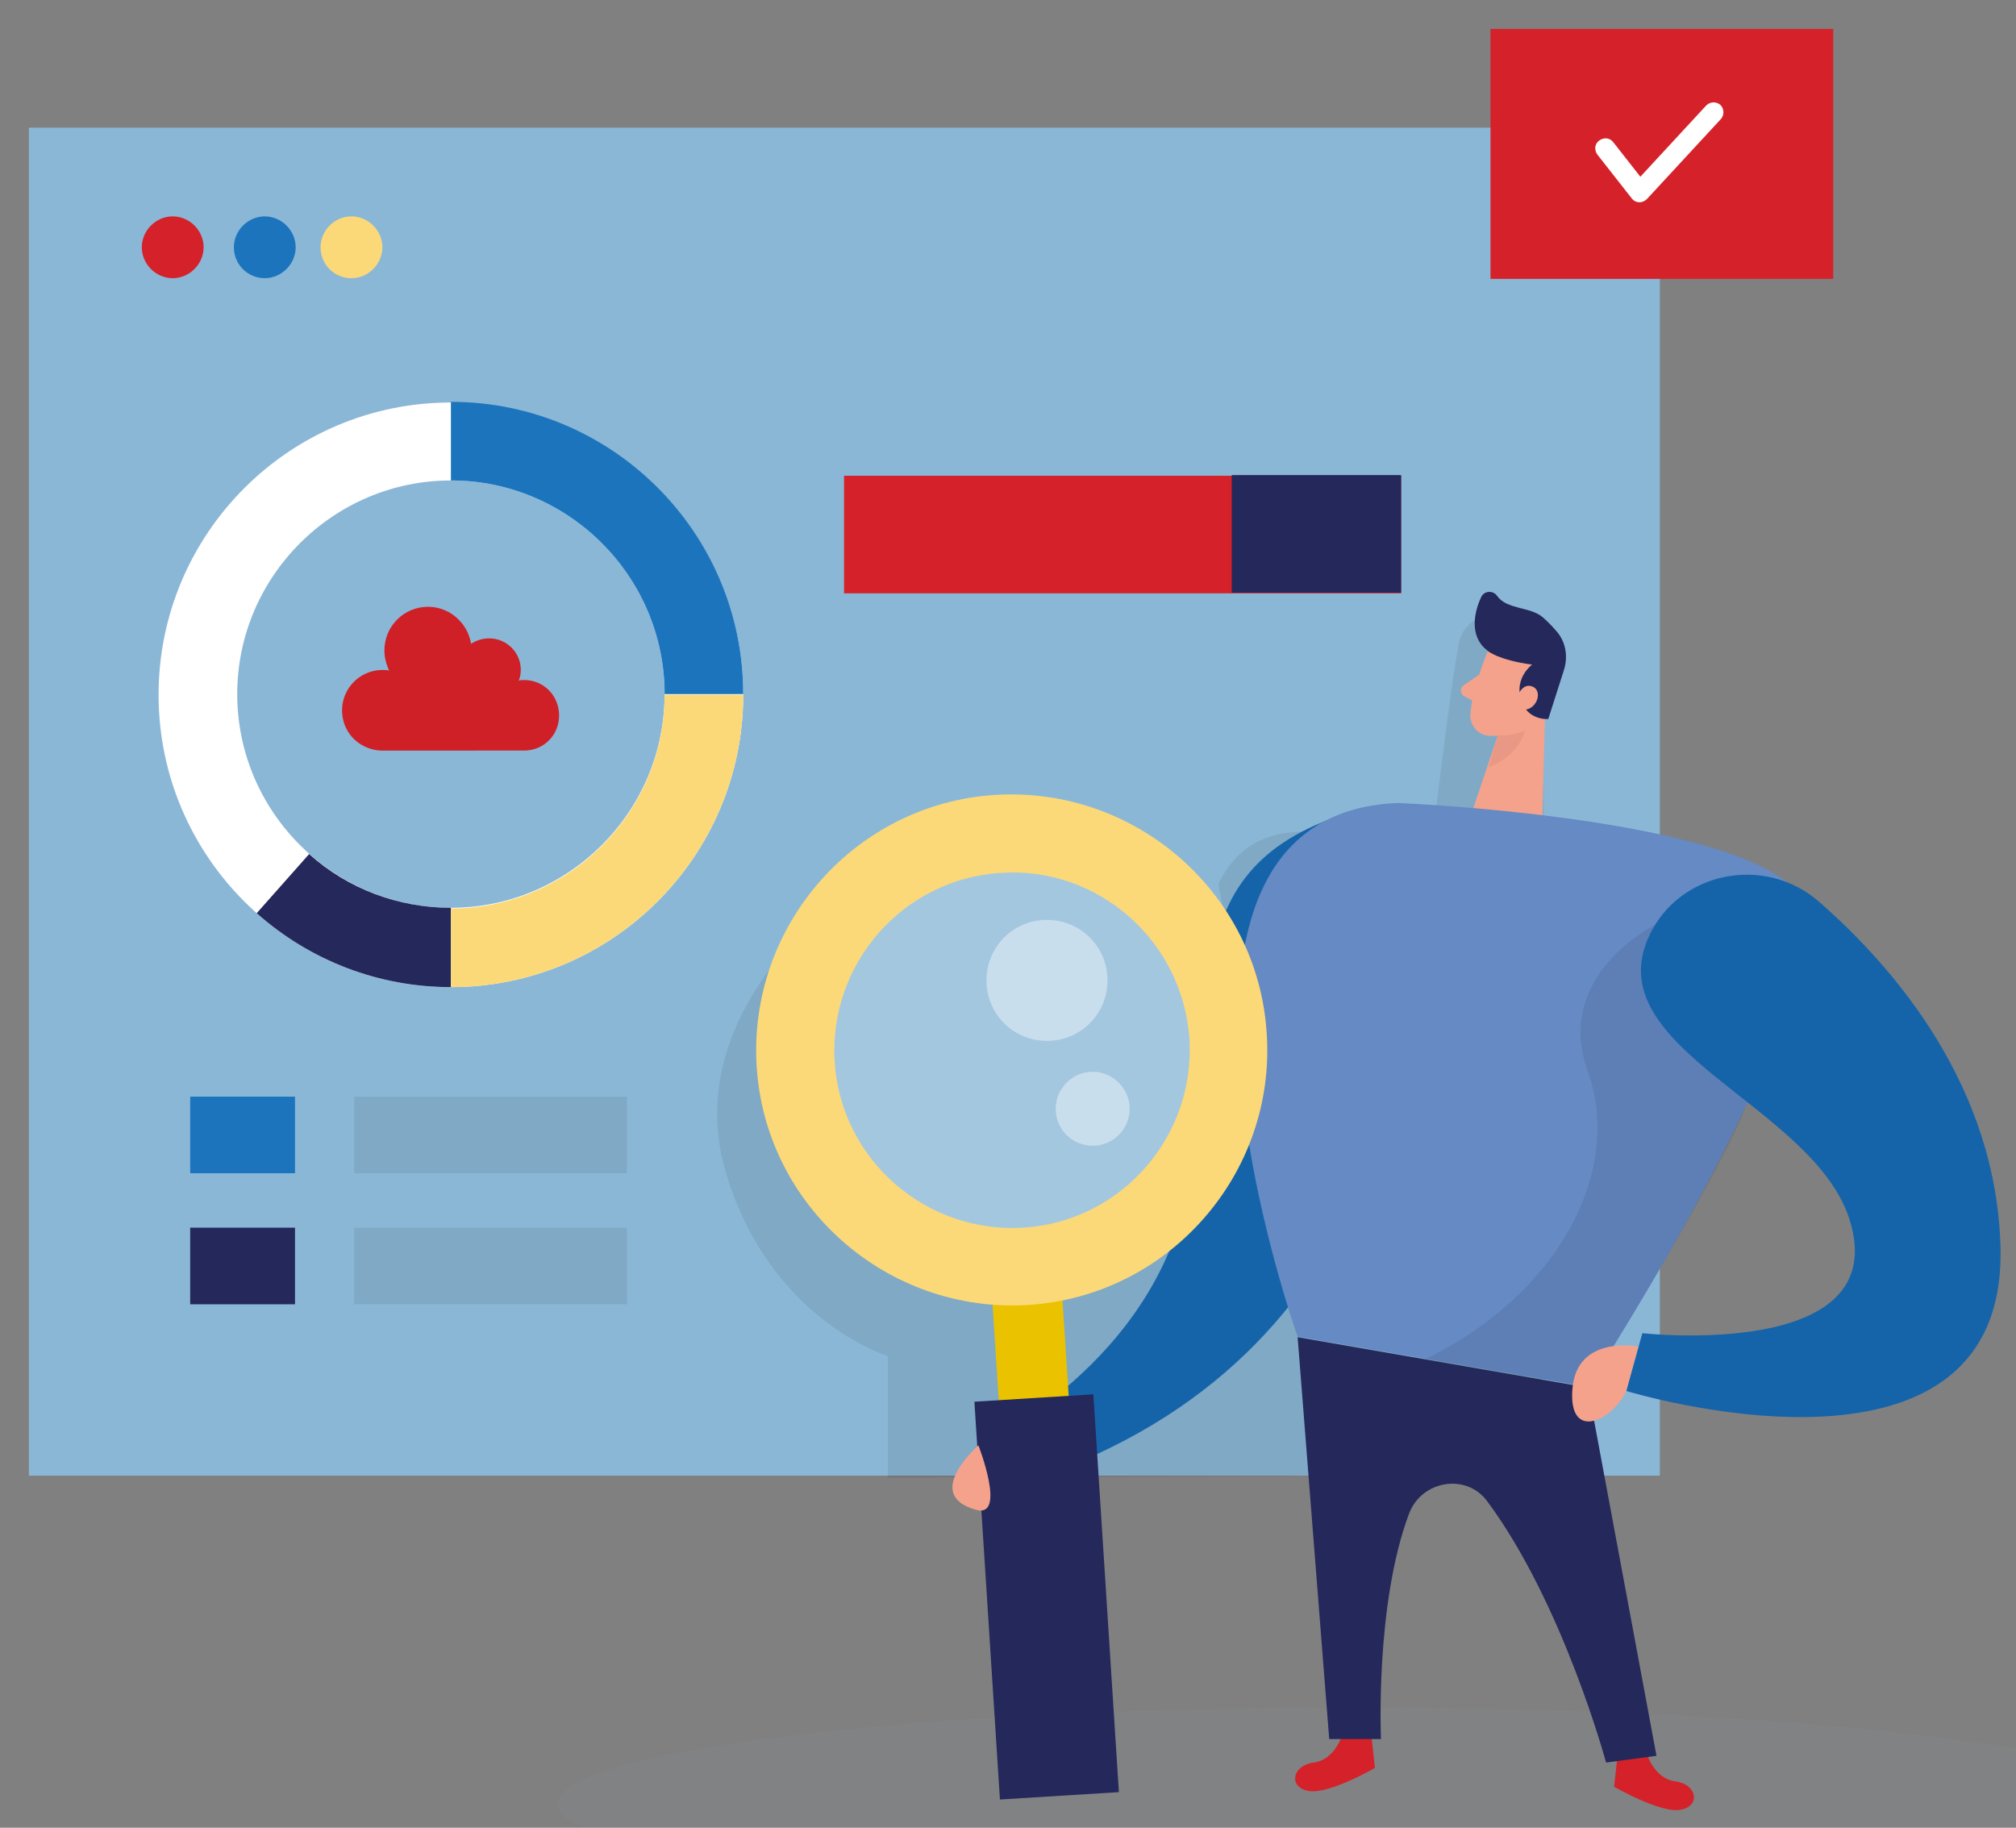 <?xml version="1.0" encoding="utf-8"?>
<!-- Generator: Adobe Illustrator 24.2.1, SVG Export Plug-In . SVG Version: 6.00 Build 0)  -->
<svg version="1.1" id="Layer_1" xmlns="http://www.w3.org/2000/svg" xmlns:xlink="http://www.w3.org/1999/xlink" x="0px" y="0px"
	 viewBox="0 0 300 272" style="enable-background:new 0 0 300 272;" xml:space="preserve">
<rect x="0" y="0" width="300" height="272" fill="#808080" stroke="none"/>
<style type="text/css">
	.st0{fill:#8BB7D7;}
	.st1{opacity:8.000000e-02;}
	.st2{fill:#000001;}
	.st3{fill:#D52129;}
	.st4{fill:#1C75BC;}
	.st5{fill:#FCD978;}
	.st6{fill:#CF2028;}
	.st7{fill:#FFFFFF;}
	.st8{fill:#24285B;}
	.st9{opacity:3.000000e-02;}
	.st10{fill:#C1D6EE;}
	.st11{fill:#1564AA;}
	.st12{fill:#F4A28C;}
	.st13{opacity:0.22;}
	.st14{opacity:0.41;}
	.st15{opacity:0.31;}
	.st16{fill:#CE8172;}
	.st17{fill:#658AC4;}
	.st18{fill:#FFD200;}
</style>
<path class="st0" d="M247,19H4.3v200.6H247V19z"/>
<g class="st1">
	<path class="st2" d="M123,135.3c0,0-21.5,16.5-15.1,38.8c6.4,22.3,24.2,27.7,24.2,27.7v18.1l97.2-0.4l0.4-38.8V91.9
		c0,0-11.2-3.1-12.6,3.8c-1.4,7-4.2,31.9-4.5,33c-0.3,1.1-23.7-13.5-31.3,2.9l2.5,12.7l2,5l-0.3,10.1l-1.7,7.6l-4.3,7.3l-4.2,6.3
		l-7.1,5.8l-8.2,4.3l-18.4-2.2l-13.3-15.3l-5.3-15.7L123,135.3L123,135.3z"/>
</g>
<path class="st3" d="M25.7,41.4c2.5,0,4.6-2.1,4.6-4.6s-2.1-4.6-4.6-4.6c-2.5,0-4.6,2.1-4.6,4.6S23.2,41.4,25.7,41.4z"/>
<path class="st4" d="M39.4,41.4c2.5,0,4.6-2.1,4.6-4.6s-2.1-4.6-4.6-4.6c-2.5,0-4.6,2.1-4.6,4.6S36.8,41.4,39.4,41.4z"/>
<path class="st5" d="M52.3,41.4c2.5,0,4.6-2.1,4.6-4.6s-2.1-4.6-4.6-4.6c-2.5,0-4.6,2.1-4.6,4.6S49.7,41.4,52.3,41.4z"/>
<path class="st6" d="M78,101.2c-0.3,0-0.6,0-0.8,0.1c0.2-0.5,0.3-1.1,0.3-1.6c0-2.6-2.1-4.7-4.7-4.7c-1,0-1.9,0.3-2.7,0.8
	c-0.5-3.1-3.2-5.5-6.4-5.5c-3.6,0-6.5,2.9-6.5,6.5c0,1.1,0.3,2.1,0.7,3c-0.3-0.1-0.6-0.1-1-0.1c-3.3,0-6,2.7-6,6
	c0,3.3,2.5,5.8,5.7,6v0H78c2.9,0,5.2-2.3,5.2-5.2C83.2,103.5,80.9,101.2,78,101.2L78,101.2z"/>
<path class="st7" d="M67.1,146.9c-24,0-43.5-19.5-43.5-43.5c0-24,19.5-43.5,43.5-43.5c24,0,43.5,19.5,43.5,43.5
	C110.6,127.4,91.1,146.9,67.1,146.9z M67.1,71.5c-17.5,0-31.8,14.3-31.8,31.8s14.3,31.8,31.8,31.8c17.5,0,31.8-14.3,31.8-31.8
	S84.6,71.5,67.1,71.5z"/>
<path class="st8" d="M67.1,146.9c-10.7,0-20.9-3.9-28.9-11l7.8-8.8c5.8,5.2,13.3,8,21.1,8V146.9L67.1,146.9z"/>
<path class="st4" d="M110.6,103.3H98.9c0-17.5-14.3-31.8-31.8-31.8V59.8C91.1,59.8,110.6,79.3,110.6,103.3L110.6,103.3z"/>
<path class="st5" d="M67.1,146.9v-11.7c17.5,0,31.8-14.3,31.8-31.8h11.7C110.6,127.4,91.1,146.9,67.1,146.9L67.1,146.9z"/>
<g class="st1">
	<path class="st2" d="M93.2,163.2H52.7v11.4h40.6V163.2z"/>
</g>
<path class="st4" d="M43.8,163.2H28.3v11.4h15.6V163.2z"/>
<path class="st8" d="M43.8,182.7H28.3v11.4h15.6V182.7z"/>
<g class="st1">
	<path class="st2" d="M93.2,182.7H52.7v11.4h40.6V182.7z"/>
</g>
<path class="st3" d="M208.5,70.8h-82.9v17.5h82.9V70.8z"/>
<path class="st8" d="M208.5,70.7h-25.2v17.5h25.2V70.7z"/>
<g class="st9">
	<path class="st10" d="M202.2,282.9c65.8,0,119.2-6.5,119.2-14.4c0-8-53.4-14.4-119.2-14.4C136.4,254,83,260.5,83,268.4
		C83,276.4,136.4,282.9,202.2,282.9z"/>
</g>
<path class="st3" d="M272.8,4.3h-51v37.2h51V4.3z"/>
<path class="st7" d="M244,30.1C244,30.1,243.9,30.1,244,30.1c-0.5,0-0.9-0.2-1.2-0.6l-5.1-6.5c-0.5-0.7-0.4-1.6,0.3-2.1
	c0.7-0.5,1.6-0.4,2.1,0.3l4,5.1l9.8-10.6c0.6-0.6,1.5-0.6,2.1-0.1c0.6,0.6,0.6,1.5,0.1,2.1l-11,11.9C244.8,29.9,244.4,30.1,244,30.1
	L244,30.1z"/>
<path class="st3" d="M199.7,258.3c0,0-1.1,3.6-4.2,4c-3.2,0.4-3.8,3.6-0.9,4.2c2.9,0.7,10-3.4,10-3.4l-0.5-4.6L199.7,258.3z"/>
<path class="st3" d="M245.1,261.1c0,0,1.1,3.6,4.2,4c3.2,0.4,3.8,3.6,0.9,4.2c-2.9,0.7-10-3.4-10-3.4l0.5-4.6L245.1,261.1z"/>
<path class="st11" d="M145.6,215.1c0,0,26.9-12.1,31.4-39.3c4.5-27.2-3.6-48.5,27.6-55.9l3.7,31.9c0,0-0.7,54-60.9,70.3L145.6,215.1
	z"/>
<path class="st12" d="M221.4,96.9c0,0-2.3,5.4-2.6,9.4c-0.1,1.6,1.1,3.1,2.8,3.2c2,0.1,4.8-0.3,6.4-3.1l3.3-4.3c0,0,2-2.8-0.4-6.1
	C228.4,92.6,222.7,93.5,221.4,96.9z"/>
<path class="st12" d="M230,103l-0.5,19.3l-10.6-1l4.6-13.7L230,103z"/>
<path class="st8" d="M222.7,97.6c1,0.4,2.8,1,5.3,1.3c0,0-2.6,1.9-1.7,5.1c0.9,3.3,4.1,3,4.1,3l2.3-7.2c0.7-2.1,0.3-4.4-1.2-6
	c-0.6-0.7-1.3-1.4-2-2c-1.8-1.5-5.3-1.1-6.7-3.1c-0.6-0.9-2-0.8-2.4,0.2c-1,2.1-1.8,5.7,0.8,7.8C221.6,97.1,222.1,97.3,222.7,97.6
	L222.7,97.6z"/>
<path class="st12" d="M225.8,103.6c0,0,0.8-2.1,2.3-1.4c1.6,0.7,0.5,3.8-1.8,3.4L225.8,103.6L225.8,103.6z"/>
<g class="st13">
	<path class="st7" d="M150.6,186.5c16,0,28.9-12.9,28.9-28.9c0-16-12.9-28.9-28.9-28.9c-16,0-28.9,12.9-28.9,28.9
		C121.6,173.6,134.6,186.5,150.6,186.5z"/>
</g>
<path class="st12" d="M220.1,100.4l-2.3,1.6c-0.6,0.4-0.5,1.3,0.1,1.6l2,1.1L220.1,100.4L220.1,100.4z"/>
<g class="st14">
	<path class="st7" d="M155.8,154.9c5,0,9-4,9-9s-4-9-9-9c-5,0-9,4-9,9S150.8,154.9,155.8,154.9z"/>
</g>
<g class="st14">
	<path class="st7" d="M162.6,170.5c3.1,0,5.5-2.5,5.5-5.5s-2.5-5.5-5.5-5.5s-5.5,2.5-5.5,5.5S159.5,170.5,162.6,170.5z"/>
</g>
<g class="st15">
	<path class="st16" d="M222.9,109.4c0,0,2,0.3,4-0.7c0,0-0.5,3.5-5.4,5.5L222.9,109.4L222.9,109.4z"/>
</g>
<path class="st17" d="M208,119.5c0,0,44.9,1.8,57.8,11.7c13,9.9-29.5,75.2-29.5,75.2l-43.2-7.5C193.1,199,165.4,121.2,208,119.5
	L208,119.5z"/>
<g class="st1">
	<path class="st2" d="M246.2,137.7c0,0-15.1,7.4-9.9,21.8s-4,33-24.3,42.8l24.3,4.2c0,0,20.1-32.1,23.7-42.4
		S246.2,137.7,246.2,137.7L246.2,137.7z"/>
</g>
<path class="st11" d="M245.4,139.3c4.5-9.7,17.3-12.1,25.3-5.1c11.2,9.8,26.5,27.5,27,51.7C298.4,224.3,242,207,242,207l2.4-8.6
	c0,0,37.6,4.2,30.8-17C269.7,164.4,237.6,156.1,245.4,139.3L245.4,139.3z"/>
<path class="st18" d="M157.8,188.7l-10.4,0.7l4.8,74.4l10.4-0.7L157.8,188.7z"/>
<g class="st1">
	<path class="st2" d="M157.8,188.7l-10.4,0.7l4.8,74.4l10.4-0.7L157.8,188.7z"/>
</g>
<path class="st8" d="M162.7,207.5l-17.7,1.1l3.8,59.2l17.7-1.1L162.7,207.5z"/>
<path class="st8" d="M236.3,206.5l-43.2-7.5l4.7,59.8h7.7c0,0-0.9-20.1,4.2-33.6c1.9-4.9,8.5-6,11.6-1.8
	c11.3,15.2,17.7,38.9,17.7,38.9l7.5-1L236.3,206.5L236.3,206.5z"/>
<path class="st12" d="M243.8,200.4c0,0-9.1-1.8-9.8,6.2c-0.7,8,5.9,4.9,8,0.4L243.8,200.4z"/>
<path class="st12" d="M145.6,215.1c0,0-8.5,7.4-0.3,9.6C149.8,225.9,145.6,215.1,145.6,215.1z"/>
<path class="st5" d="M153,194.2c-20.9,1.3-39.1-14.6-40.4-35.5s14.6-39.1,35.5-40.4c20.9-1.3,39.1,14.6,40.4,35.5
	C189.9,174.7,173.9,192.9,153,194.2L153,194.2z M148.9,129.9c-14.5,0.9-25.6,13.5-24.7,28.1c0.9,14.5,13.5,25.6,28.1,24.7
	c14.5-0.9,25.6-13.5,24.7-28.1C176,140,163.4,128.9,148.9,129.9z"/>
</svg>
